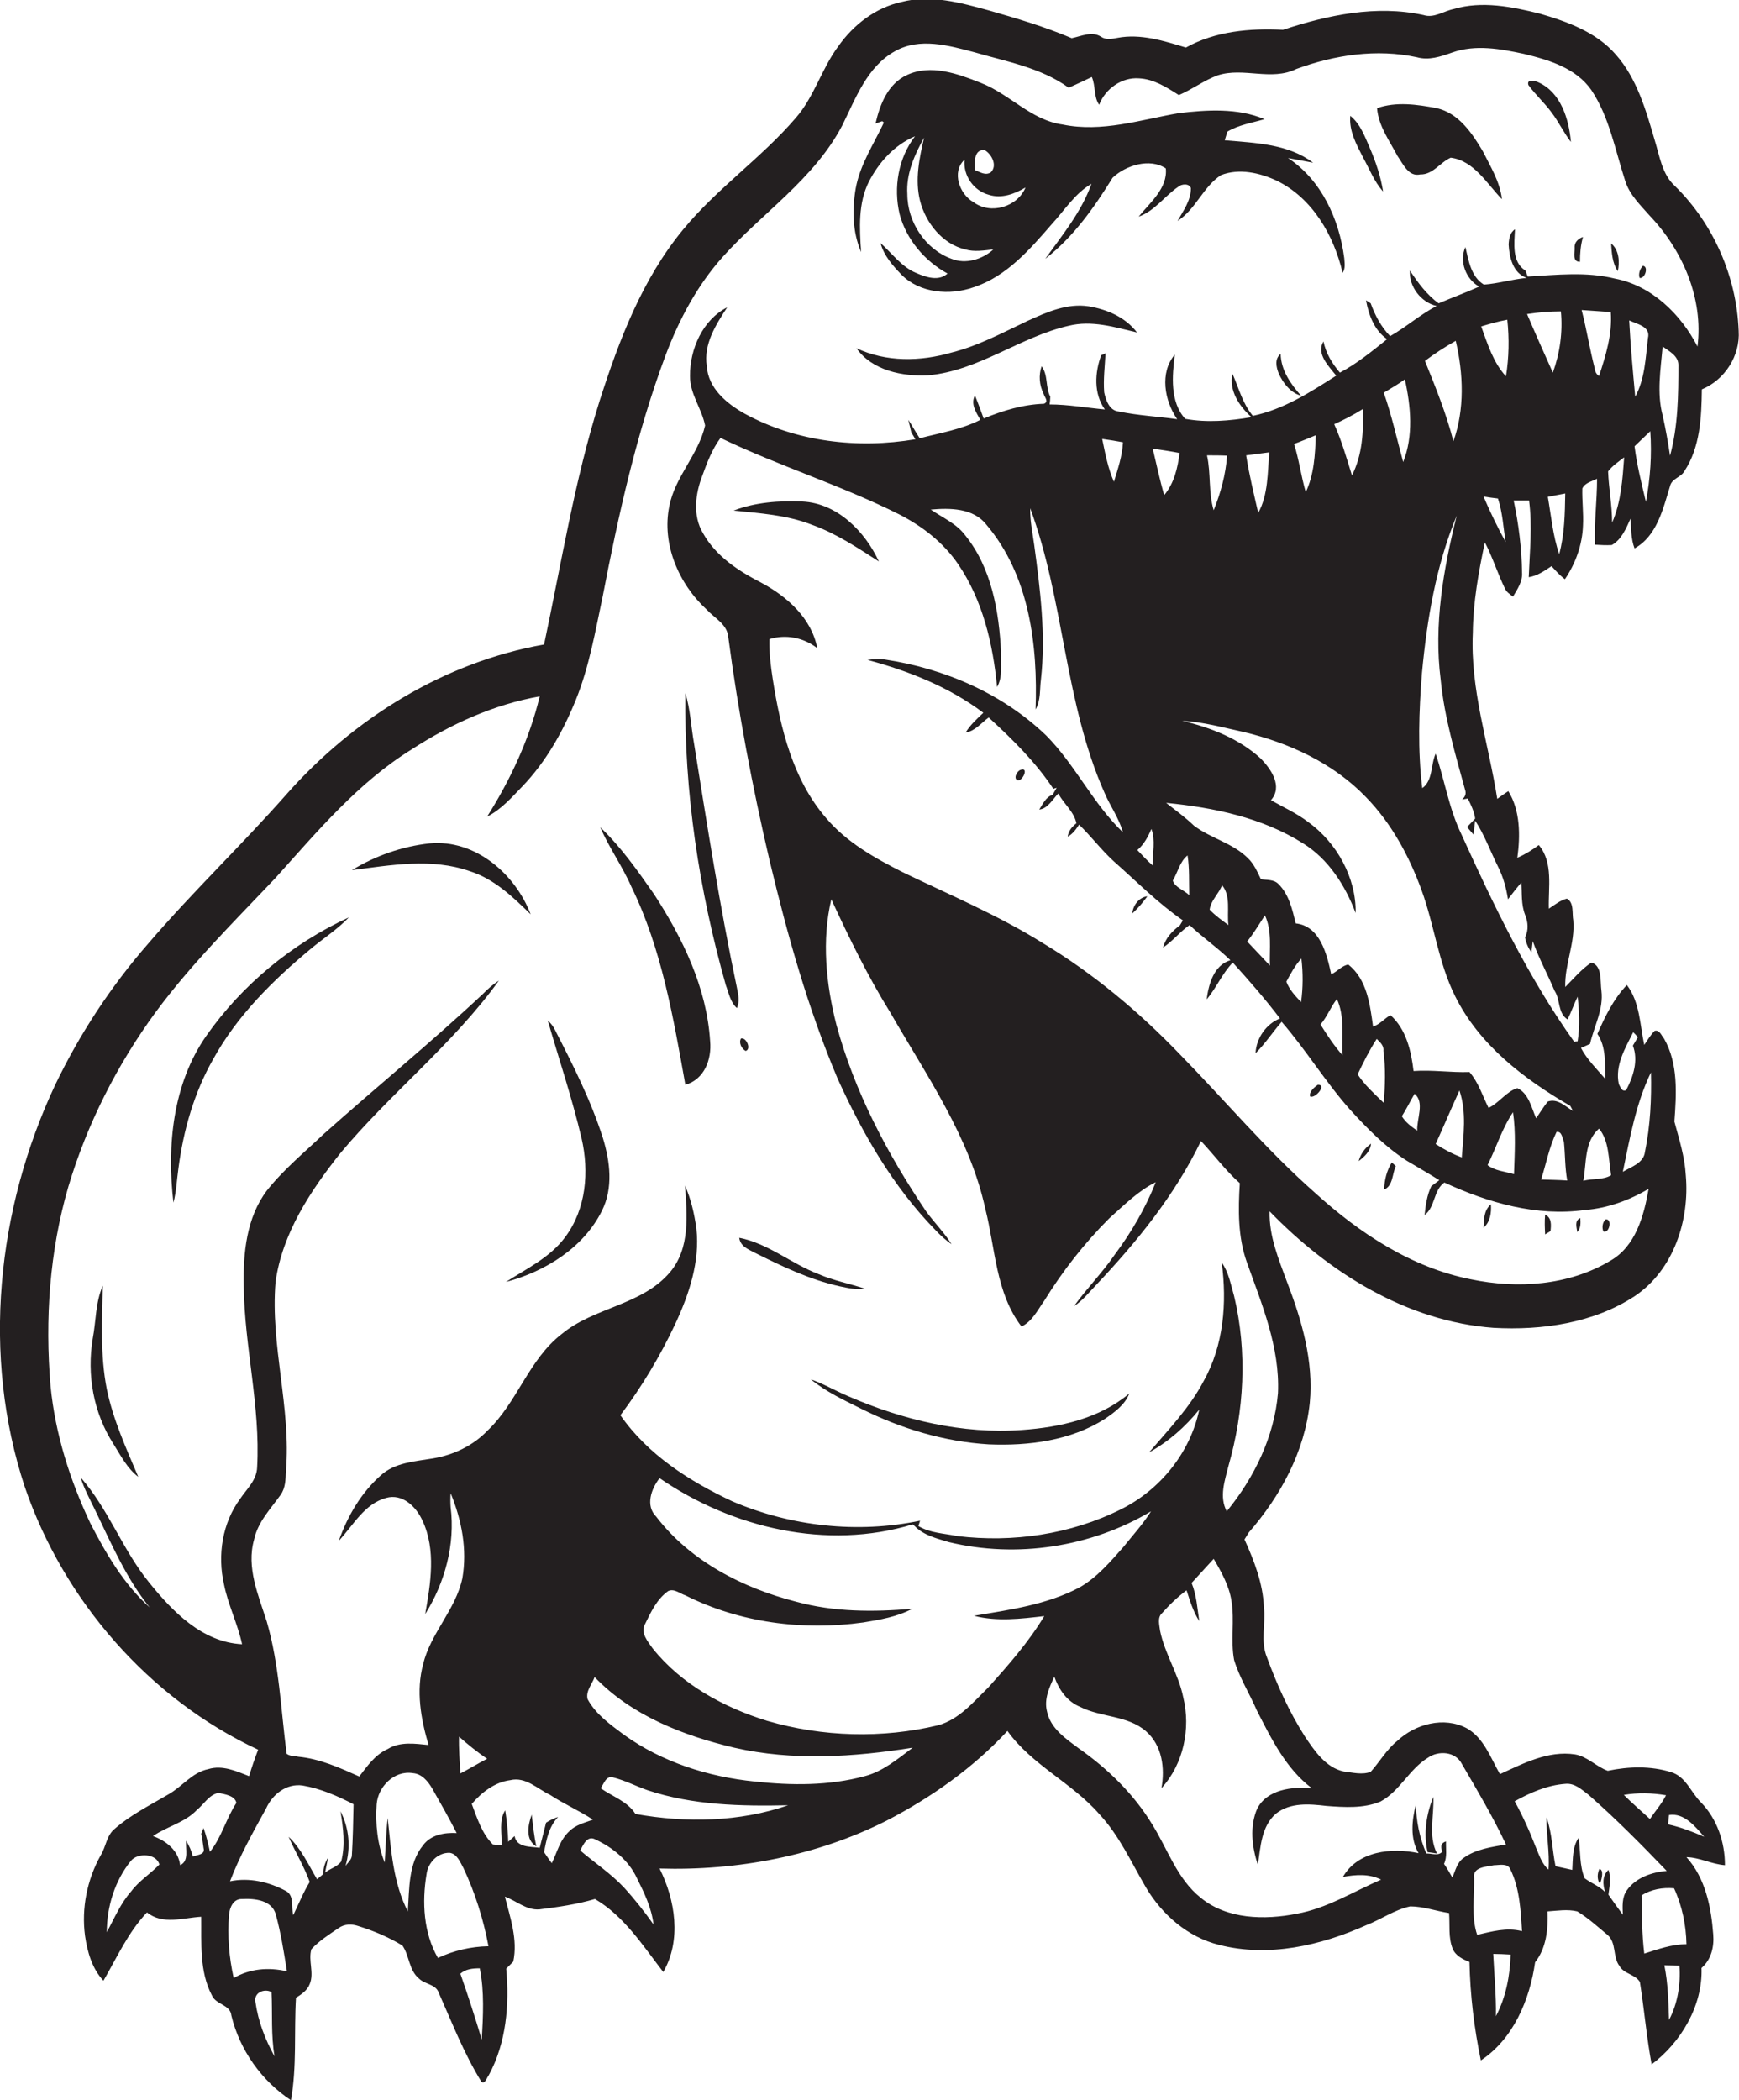 <?xml version="1.0" encoding="utf-8"?>
<!-- Generator: Adobe Illustrator 19.2.0, SVG Export Plug-In . SVG Version: 6.00 Build 0)  -->
<svg version="1.1" id="Layer_1" xmlns="http://www.w3.org/2000/svg" xmlns:xlink="http://www.w3.org/1999/xlink" x="0px" y="0px"
	 viewBox="0 0 519.4 627.3" enable-background="new 0 0 519.4 627.3" xml:space="preserve">
<g>
	<path fill="#231F20" d="M508,538.3c-3-3-4.5-7.7-8.9-9c-6.1-1.9-12.7-1.7-18.9-0.4c-3.4-1.2-6.1-4.3-9.8-4.9
		c-8-1.2-15.4,2.7-22.4,5.9c-2.8-4.9-4.8-10.8-9.9-13.7c-6.8-3.6-15.4-1.3-20.8,3.8c-3.2,2.6-5.2,6.2-7.9,9.2
		c-2.5,1-5.5,0.2-8.1-0.1c-5.4-1.2-8.7-6.2-11.6-10.5c-4.7-7.4-8.3-15.4-11.3-23.6c-2-4.8-0.3-10-0.9-15c-0.3-7.1-2.9-13.8-5.8-20.2
		c0.3-0.5,1-1.6,1.3-2.1c9.5-10.9,16.7-24.2,18.2-38.7c1.2-12.4-2.4-24.7-6.8-36.1c-2.5-6.8-5.4-13.7-5.2-21.1
		c17.7,18.3,41,32.9,66.9,34.8c14.5,0.8,29.9-1.4,42.2-9.5c11.6-7.8,16.4-22.7,15.2-36.1c-0.3-5.5-2-10.8-3.4-16
		c0.6-8.3,1.2-17.3-3.1-24.8c-0.8-0.9-1.3-2.7-2.8-2.3c-1.2,1.2-2.1,2.7-3.1,4.2c-1.3-6-1.3-12.8-5.2-17.9c-4,4.2-6.5,9.4-8.8,14.6
		c2.7,4,2.2,8.9,2.4,13.5c-2.5-2.9-5.6-6-7.3-9.3c0.9-0.4,1.8-0.8,2.7-1.2c1.2-5.3,4.1-10.3,3.4-15.9c-0.4-2.8,0.3-7.5-3-8.4
		c-3,2-5.3,4.8-7.8,7.3c-0.2-6.8,3-13.1,2.4-19.9c-0.4-2.1,0.3-5.3-1.9-6.5c-2,0.5-3.7,1.9-5.4,3c-0.2-6.3,1.4-13.8-3-19
		c-2,1.5-4.1,2.8-6.4,3.8c0.9-6.6,0.9-14.1-2.7-19.9c-1.1,0.7-2.2,1.5-3.3,2.3c-2.6-16.5-8.1-32.7-7.3-49.6c0.1-9.1,1.7-18.1,3.6-27
		c2.3,4.4,3.8,9.3,6,13.8c0.5,1.1,1.5,1.7,2.4,2.4c1.3-2.2,2.9-4.5,2.7-7.2c-0.1-7.2-1-14.4-2.5-21.5c1.5,0,3.1,0,4.6,0
		c1,7.6,0.2,15.2-0.1,22.9c2.6-0.4,4.7-1.9,6.8-3.3c1.3,1.4,2.5,2.8,4,3.9c3.2-4.7,5.2-10.3,5.4-16c0.2-3.7-0.3-7.4-0.2-11.1
		c0.8-1.7,2.8-2.1,4.4-2.9c0,6.6-0.9,13.1-0.6,19.7c1.7,0.1,3.3,0.2,5,0.1c2.9-1.6,4.3-5,5.6-7.9c0.2,3,0.1,6,1.2,8.9
		c6.7-3.7,8.5-11.8,10.6-18.6c0.5-2.3,3.3-2.6,4.3-4.5c4.7-7.1,5.1-16.1,5.2-24.4c6.8-2.8,11.5-10,11-17.5
		c-0.6-16.1-7.5-31.9-19-43.2c-3.9-3.5-4.6-9-6.1-13.8c-2.6-8.9-5.3-18.4-11.6-25.5c-5.8-6.7-14.4-9.8-22.6-12.2
		c-8.4-2.1-17.4-3.9-25.8-1.4c-3,0.6-5.9,2.8-9,1.8c-14.1-3.1-28.6,0-42,4.4c-9.9-0.5-20.2,0.4-29,5.3c-6.6-2-13.5-4.2-20.4-2.9
		c-1.6,0.3-3.4,0.7-4.9-0.3c-2.7-1.8-5.9-0.2-8.8,0.4c-8-3.4-16.4-5.9-24.8-8.3c-8.4-2.3-17.4-4.8-26.1-2.5
		c-7.7,1.7-14.3,6.8-18.8,13.2c-5,6.7-7.2,15.1-12.7,21.4c-10.3,12-23.6,21.1-33.7,33.4c-12.2,14.8-19.1,33-24.9,51.1
		c-7.5,23.8-11.4,48.4-16.6,72.8c-29.9,5.3-56.9,22.1-76.9,44.7c-13.4,15.2-28.1,29.2-41.3,44.6c-11.1,12.7-20.5,27-27.8,42.2
		C-1,361.2-5.5,405,7.4,444.1c11.6,33.9,37.1,63.3,69.7,78.5c-1,2.6-1.9,5.2-2.7,7.9c-3.8-1.5-8-3.4-12.2-2.1c-4.9,1-7.8,5.3-12,7.6
		c-5.4,3.2-11.1,6-15.9,10.2c-2.5,2-2.6,5.3-4.2,7.9c-4.1,7.3-5.8,15.9-4.7,24.1c0.7,4.8,2.1,9.8,5.5,13.4c4-6.9,7.4-14.5,13-20.4
		c4.7,3.8,10.8,1.6,16.2,1.3c0.1,7.8-0.6,16.3,3.2,23.5c1.2,2.8,5.5,2.7,5.8,6c2.5,10.3,9,19.5,17.8,25.3
		c1.8-10.1,0.9-20.4,1.5-30.6c1.6-1,3.4-2.2,4.1-4.1c1.4-3.3-0.5-7,0.5-10.4c2.3-2.5,5.3-4.4,8.1-6.3c1.8-1.3,4-1.3,6-0.6
		c4.5,1.4,9,3.3,13.1,5.8c2.1,3,1.9,7.4,5,9.9c1.7,1.7,4.9,1.6,5.8,4.1c4,9,7.6,18.3,12.8,26.7c1.1,0.8,1.6-1.3,2.2-2
		c5.2-9.6,6.2-21,5.2-31.8c0.7-0.7,1.4-1.4,2.1-2.1c1.4-6.6-0.9-13.1-2.5-19.4c3.4,1.2,6.4,4.1,10.3,3.8c5.6-0.7,11.2-1.5,16.6-3.1
		c8.7,5.1,14.3,13.9,20.4,21.8c5.5-9.5,3.6-21.5-1.1-30.9c23.3,0.7,47-3.8,67.8-14.3c13.3-6.9,25.8-15.7,36.1-26.8
		c7.3,10.2,19.3,15.5,27.4,24.8c6,6.4,9.6,14.5,14,22c4.8,8.1,12.5,14.8,21.8,17.1c14.8,3.8,30.4,0.2,44-5.9
		c4.4-1.7,8.4-4.6,13.1-5.6c3.9,0,7.7,1.4,11.6,2c0.3,3.5-0.3,7.3,1.1,10.7c0.9,2.1,3,3.1,5,3.9c0.2,9.9,1.4,19.8,3.4,29.4
		c9.7-6.4,14.6-18.1,16.2-29.3c3.4-4.3,3.9-9.9,3.7-15.2c3-0.2,6-0.7,8.9,0c3.3,2,6.1,4.6,9,7c2.8,2.4,1.5,6.6,3.6,9.3
		c1.3,2.4,4.8,2.5,6.1,4.8c1.3,8.2,2,16.5,3.5,24.6c8.8-6.6,15.3-17.6,14.9-28.8c2.9-2.5,3.8-6.3,3.5-10c-0.6-8.1-2.3-16.8-8-23.1
		c4,0.1,7.5,2.1,11.5,2.4C515.2,550.3,512.9,543.3,508,538.3z M497.6,536.2c-1.3,2.6-3.2,4.7-4.8,7.1c-2.6-2.4-5.3-4.7-7.8-7.2
		C489.2,535.4,493.4,535.5,497.6,536.2z M493.1,320.3c0.2,7.9-0.2,16-1.8,23.8c-0.4,3.3-4.1,4.4-6.6,5.9
		C486.8,339.9,488.6,329.6,493.1,320.3z M487.8,308.3c0.5,0.5,0.9,0.9,1.4,1.5c-0.5,0.8-1,1.7-1.5,2.5c1.7,4.5,0.1,9.3-2,13.3
		c-1.3,0.6-1.7-0.9-2.2-1.8C482.3,318.2,485.4,313.1,487.8,308.3z M477.6,337.1c3.1,3.8,2.8,9.3,3.6,13.9c-2.3,1.5-5.6,0.9-8.3,1.7
		C473.9,347.4,473.1,341,477.6,337.1z M473.4,361.4c6.7-0.5,13.2-2.9,19-6.3c-1.4,8.1-3.9,17.2-11.5,21.5
		c-12.4,7.4-27.7,8.4-41.6,5.5c-17.7-3.5-33.3-13.8-46.5-25.8c-14.5-12.8-26.9-27.6-40.4-41.4c-12.2-12.7-25.8-24.1-40.9-33.2
		c-13.3-8.3-27.8-14.4-41.9-21.2c-8.3-4.2-16.7-8.9-22.8-16.1c-10-11.5-13.7-26.9-16-41.6c-0.6-3.9-1.1-7.9-1-11.9
		c4.9-1.5,10.2-0.5,14.3,2.7c-1.7-9-9.1-15.5-16.8-19.6c-6.8-3.5-13.5-7.9-17.3-14.7c-3.2-5.3-2.3-11.9-0.2-17.3
		c1.4-3.9,2.9-7.8,5.4-11.2c17.5,8.4,36.2,14.2,53.5,22.9c6.8,3.5,13,8.3,17.4,14.7c7.4,10.8,10.5,24,11.7,36.8
		c1.8-3.1,1-6.9,1.2-10.3c-0.6-12.2-2.8-25.2-10.7-35c-2.6-3.5-6.8-5.3-10.3-7.7c5.7-0.5,12.7-0.5,16.6,4.5
		c12.9,15.2,15.4,36.1,14.7,55.2c1.6-2.7,1.2-5.9,1.6-8.9c1.5-13.4-0.2-26.9-2-40.2c-0.5-3.7-1.3-7.3-1.2-11
		c10.2,27.6,10.2,58,22.2,85c1.7,4,4.3,7.5,5.5,11.8c-8.9-8.5-14.2-20.1-22.9-28.9c-13-12.5-30.3-20-48.1-22.7
		c-1.8-0.3-3.5-0.1-5.3,0.1c12.3,3.3,24.4,8.1,34.6,15.8c-1.9,1.8-3.9,3.6-5.3,5.9c2.8-0.4,4.7-2.9,6.9-4.5
		c7.1,6.5,14,13.3,19.3,21.3l1-0.3c-0.4,0.7-0.8,1.4-1.2,2.1c-2,0.6-2.9,2.7-4,4.4c2.6-0.3,4-3.1,5.7-4.8c1.6,3.1,4.7,5.4,5.4,8.9
		c-1.3,1-2.4,2.3-2.6,4c1.5-0.8,2.5-2.2,3.4-3.6c3.6,3.5,6.6,7.5,10.3,10.9c6.8,6,13.2,12.5,20.7,17.7c-0.3,0.5-0.6,1-0.9,1.5
		c-2.3,1.7-4.3,3.8-5,6.6c2.9-1.9,5-4.7,7.9-6.7c3.9,3.7,8.3,6.7,12.2,10.5c-5,1.5-6.5,7.2-7.1,11.7c2.9-3.4,4.6-7.7,7.8-11
		c4.9,5.4,9.7,10.9,14.1,16.7c-4.1,1.6-7.1,5.9-7.3,10.4c2.9-2.9,5.1-6.3,7.8-9.4c7.3,8.4,13.1,18,20.5,26.3
		c5.1,5.6,10.5,11.1,16.9,15.2c3.2,1.9,6.5,3.8,9.7,5.8c-0.8,0.6-1.6,1.2-2.4,1.8c-1.3,2.7-1.7,5.7-2,8.6c3.2-2.3,2.6-7.4,5.9-9.7
		C444.6,359.3,459,363.4,473.4,361.4z M329.2,131.1c2.1,0.3,4.1,0.6,6.2,1c-0.2,4.1-1.5,7.9-2.7,11.8
		C330.9,139.8,330.1,135.4,329.2,131.1z M390.7,245.5c-3.4-2.6-7.4-4.4-11.1-6.5c3.6-4.1,0.1-9.2-3-12.4c-6.5-6-15-9.3-23.5-11.3
		c6.2,0.3,12.2,2,18.2,3.3c13.6,3.2,26.9,9.3,36.7,19.5c7.6,7.8,12.9,17.6,16.6,27.8c3.8,10.4,5,21.6,10,31.6
		c7.2,14.6,20.6,24.8,34.4,32.8c0.2,0.4,0.6,1.1,0.8,1.5c-2.3-1.3-4.5-3.8-7.5-2.8c-1.3,1.6-2.3,3.3-3.5,5c-1.4-3.2-2.2-7.4-5.6-9
		c-3.3,1-5.4,4.4-8.6,5.9c-1.8-3.6-3-7.6-5.7-10.7c-5.5,0.2-11.1-0.7-16.7-0.3c-0.7-6-2.2-12.5-6.9-16.7c-1.8,1-3.2,2.8-5.2,3.4
		c-0.9-6.5-1.8-14.1-7.4-18.5c-1.9,0.3-3.3,2.1-5.1,2.9c-1.3-6-3.3-14.4-10.6-15.2c-1-4.1-2-8.6-5.1-11.7c-1.4-1.5-3.5-1.2-5.3-1.5
		c-1.1-2.3-2.1-4.6-3.9-6.3c-4.5-4.5-11.1-5.9-16.1-9.7c-2.6-2.5-5.5-4.6-8.3-6.8c14.2,1.4,28.7,4.4,40.9,12.1
		c7.6,4.7,12.6,12.6,15.7,20.8C405.1,262.2,399.3,251.7,390.7,245.5z M360.5,136c2,0,4,0,6,0.1c-0.4,5.6-1.9,11.1-4,16.3
		C360.9,147.1,361.7,141.4,360.5,136z M372.2,136c2.3-0.3,4.6-0.6,6.9-0.9c-0.5,6-0.3,12.7-3.3,18.1
		C374.5,147.5,373.1,141.8,372.2,136z M386.5,132.6c2.2-0.8,4.3-1.7,6.5-2.6c-0.2,5.8-0.5,11.7-3,17
		C388.6,142.2,388,137.3,386.5,132.6z M398.5,126.7c2.9-1.3,5.8-2.8,8.5-4.5c0.3,6.7-0.1,13.7-3.2,19.8
		C402.2,136.8,400.7,131.6,398.5,126.7z M413.3,117.3c2.1-1.3,4.3-2.5,6.3-4c1.8,8.1,2.6,16.9-0.5,24.7
		C417.2,131.1,415.7,124.1,413.3,117.3z M468.1,352.6c-2.6-0.2-5.2-0.2-7.8-0.3c1.5-4.7,2.4-9.7,4.6-14.2c1.6-0.3,1.7,1.8,2.2,2.9
		C467.5,344.9,467.4,348.8,468.1,352.6z M452.2,350.7c-2.7-0.8-5.7-1-7.9-2.7c2.6-5.2,4.3-10.9,7.6-15.8
		C452.8,338.3,452.4,344.5,452.2,350.7z M436.6,345.7c-2.7-1-5.3-2.4-7.8-4c2.4-5.3,4.7-10.7,7.1-16
		C438.1,332.2,437.1,339.1,436.6,345.7z M423.3,337.7c-1.8-1.2-3.5-2.5-4.6-4.3c1.4-2.2,2.5-4.5,3.8-6.7
		C425.6,329.2,423.1,334.2,423.3,337.7z M413.3,329.4c-2.8-2.7-5.7-5.3-7.8-8.5c1.7-3.6,3.5-7.2,5.7-10.6c1,1,2.2,2,2,3.6
		C413.9,319.1,413.7,324.3,413.3,329.4z M401,315.2c-2.5-2.8-4.6-6-6.6-9.2c2-2.3,3-5.2,4.9-7.6C401.7,303.5,400.7,309.7,401,315.2z
		 M388.6,299.3c-1.7-1.8-3.5-3.7-4.4-6.1c1.3-2.4,2.6-4.9,4.5-6.9C389.2,290.6,389.2,295,388.6,299.3z M379.3,288.4
		c-2.3-2.4-4.5-4.8-6.8-7.2c2-2.5,3.6-5.2,5.3-7.8C380,278.1,379.1,283.4,379.3,288.4z M366.9,276.3c-1.9-1.4-3.9-2.8-5.6-4.6
		c0.3-2.7,2.7-4.7,3.7-7.3C367.7,267.6,366.4,272.4,366.9,276.3z M355.2,267.4c-1.4-1.5-4.4-2.4-4.9-4.4c1.5-2.5,2.1-5.7,4.4-7.5
		C355.3,259.4,355.1,263.4,355.2,267.4z M347.7,147.9c-1.3-4.6-2.3-9.3-3.4-13.9c2.7,0.4,5.4,0.8,8,1.3
		C351.8,139.6,350.7,144.4,347.7,147.9z M344.3,258.5c-1.6-1.4-3.1-3-4.6-4.6c2-1.7,3.2-4,4.2-6.3
		C345.2,251,344.2,254.8,344.3,258.5z M440.6,244.5c-0.8,0.8-1.6,1.7-2.4,2.5c0.6,0.8,1.3,1.5,1.9,2.3c0.1-1.1,0.4-3.2,0.5-4.2
		c2.8,4.3,4.6,9.3,6.9,13.9c1.5,3,2.4,6.3,2.9,9.6c1.3-1.7,2.6-3.4,4-5c0.2,3.2-0.1,6.5,1.1,9.6c0.9,2.2,1.1,4.6,0,6.8
		c0.3,1.6,0.9,3.1,1.9,4.4c0.1-0.8,0.3-2.5,0.4-3.3c1.8,5.1,4.4,9.8,6.5,14.8c1.8,2.7,0.9,6.7,3.9,8.6c1.1-2.2,1.9-4.6,3-6.8
		c0.5,4.4,0.7,8.9,0,13.3c-0.3,0-0.8,0.1-1,0.2c-13.7-19.2-24-40.6-33.7-62c-3.7-7.6-5-16.1-7.7-24.1c-1.5,3.3-0.8,8.1-4,10.3
		c-1.4-11.4-1-22.9-0.1-34.3c1.5-16,4.2-32.2,10.4-47.1c-4,16-6.9,32.6-4.8,49c1.1,11.3,4.4,22.3,7.4,33.3c0.2,1-0.2,1.8-1,2.5
		c0.4-0.1,1.3-0.2,1.7-0.3C439.3,240.3,440.3,242.3,440.6,244.5z M425.6,107.8c2.9-2.2,6-4.2,9.2-6c2.3,9.8,2.7,20.5-0.7,30
		C432,123.6,428.8,115.7,425.6,107.8z M443.1,148.3c1.1,0.2,3.3,0.5,4.3,0.6c1.4,4.2,1.6,8.6,2.3,13
		C447.3,157.5,445.1,153,443.1,148.3z M449.8,112.4c-3.8-4.1-5.5-9.7-7.4-14.9c2.6-0.8,5.1-1.5,7.8-2
		C450.8,101.1,450.7,106.8,449.8,112.4z M456.1,93.8c3.3-0.5,6.7-0.8,10.1-0.8c0.6,6.2-0.3,12.5-2.4,18.3
		C461.2,105.5,458.6,99.7,456.1,93.8z M465.7,165.5c-1.9-5.5-2.4-11.4-3.4-17.1c1.7-0.3,3.4-0.7,5.2-1
		C467.4,153.5,467.3,159.6,465.7,165.5z M477.6,112.3c-0.8-0.5-1.2-1.3-1.3-2.3c-1.5-5.8-2.4-11.6-3.9-17.4c2.9,0.2,5.8,0.4,8.7,0.6
		C481.6,99.8,479.6,106.2,477.6,112.3z M481.5,156.1c0-5.1-1-10.2-1.2-15.3c1.3-1.7,3.1-2.9,4.8-4.2
		C484.6,143.2,484.2,149.9,481.5,156.1z M486.6,95.7c2.3,1.1,6.5,1.8,5.6,5.3c-0.7,5.9-0.9,12.2-3.8,17.5
		C487.7,110.9,487,103.3,486.6,95.7z M491.6,149.9c-1.3-5.5-2.7-11-3.4-16.6c1.6-1.5,3.1-3,4.7-4.5
		C493.4,135.9,492.9,142.9,491.6,149.9z M498.8,136.1c-0.6-4-1.3-8-2.2-12c-1.8-6.7-0.6-13.8,0-20.6c1.9,1.4,4.6,2.7,4.7,5.4
		C501.3,118,501.2,127.3,498.8,136.1z M39.2,564.9c-3.2,3.6-5,8-7.3,12.2c0-7.6,2.4-15.4,7.2-21.3c2-2.5,7.7-2.2,8.5,1.1
		C44.9,559.7,41.5,561.8,39.2,564.9z M62.7,553.1c-0.5-2.4-1.1-4.8-1.9-7.1c-0.2,0.4-0.5,1.3-0.7,1.7c0.3,1.4,0.5,2.8,0.7,4.3
		c0.6,2-2,2-3.2,2.5c-0.4-1.7-1.1-3.2-2-4.7c-0.3,2.4,1,6-1.8,7.3c-0.5-4.4-4.2-7.3-8.1-8.7c4.2-2.9,9.5-4,13.1-7.8
		c2.1-1.7,3.6-4.5,6.4-5.1c1.9,0.4,5,0.8,5.4,3C67.5,543.2,66.2,548.8,62.7,553.1z M76.3,598c-0.6-2.8,2.6-4.2,4.8-3
		c0.3,6.4-0.2,12.9,0.9,19.2C79.2,609.2,77.1,603.7,76.3,598z M69.8,590.8c-1.4-6.2-1.9-12.6-1.4-18.9c0.2-2.2,1.3-4.8,3.9-4.7
		c3.7-0.2,9,0.3,10.1,4.7c1.5,5.5,2.4,11.2,3.3,16.9C80.2,587.5,74.6,588,69.8,590.8z M105.1,554.1c0,1.3-1.2,2.2-1.9,3.2
		c1.6-5.4,1.1-11.3-1.5-16.3c0.8,4.9,1.5,10.1,0.2,15c-1.2,1.6-3.3,2.1-4.8,3.3c0.2-1.1,0.7-3.4,0.9-4.5c-0.9,1.5-1.5,3.1-1.4,4.9
		c-0.5,0.4-1.4,1.2-1.9,1.6c-2.6-4.4-4.8-9.2-8.5-12.7c2,4.6,4.6,8.8,6.3,13.5c-1.9,3.1-3.3,6.6-4.9,9.9c-0.7-2.3,0.4-5.8-2.2-7.2
		c-5-2.7-11-4.1-16.7-2.9c2.9-7.6,6.9-14.7,10.8-21.8c1.9-4.2,6.1-7.5,10.9-6.8c5.3,0.9,10.4,3.1,15.2,5.6
		C105.5,544,105.4,549.1,105.1,554.1z M107.3,530.6c-5.8-2.6-11.8-5.3-18.2-5.9c-1.2-0.3-2.5-0.1-3.5-0.9
		c-1.7-13.2-2.2-26.6-5.9-39.4c-2.5-7.9-6.2-16.2-3.8-24.6c1.1-5.2,4.9-9.1,7.9-13.3c1.5-2.1,1.5-4.7,1.6-7.1
		c1.6-18.9-4.7-37.6-3.1-56.5c2-14.5,10.4-27.2,19.3-38.4c15-18,33.7-32.6,47.4-51.6c-1.8,1.1-3.4,2.6-4.9,4.1
		c-15.4,14.4-31.7,27.7-47.4,41.7c-5.8,5.5-12,10.6-17,16.9c-6.1,8.1-7.1,18.7-6.9,28.5c0.2,18.1,5,35.9,4,54.1
		c-0.1,3.9-3.1,6.5-5.1,9.5c-5.3,7.2-6.8,16.8-4.8,25.5c1.2,6.1,4.1,11.8,5.4,17.9c-11.9-0.6-20.8-9.8-27.8-18.5
		c-7.9-9.7-12.1-21.9-20.4-31.3c1,3.3,2.7,6.4,4.2,9.5c4.9,10.1,9.3,20.5,16.4,29.3c-7.7-6.9-13-16-17.7-25.1
		c-6.1-12.9-10.5-26.7-11.9-41c-1.7-19.9-0.3-40.3,5.3-59.5C26,335.7,35,318,46.5,302.3c10.7-14.5,23.5-27.1,35.8-40.1
		c12.5-13.9,24.7-28.5,40.7-38.4c11.6-7.5,24.5-13.4,38.2-15.8c-3.1,12.8-8.7,24.8-15.7,35.9c4.2-2.1,7.3-5.7,10.5-9
		c7.1-7.4,12.2-16.5,16-25.9c4-9.9,5.8-20.5,8-30.8c4.7-24.4,10.1-48.8,18.8-72.1c4-10.6,9.4-20.8,17-29.3
		c11.8-13.2,27.4-23.3,35.8-39.4c4-8.1,7.4-17.5,15.7-22.1c7.4-4.2,16.1-1.7,23.7,0.3c9.6,2.8,19.9,4.6,28.2,10.6
		c2.3-1,4.6-2.1,6.9-3.2c1.2,2.7,0.5,5.9,2.2,8.3c1.8-4.8,6.8-8.3,11.9-7.9c4.4,0.2,8.3,2.7,11.9,5c4-1.7,7.5-4.4,11.6-5.9
		c7.7-2.5,16,1.8,23.5-1.9c11.4-4.2,24-6.1,36-3.5c3.6,1,7.1-0.2,10.5-1.4c7-2.5,14.5-1.1,21.5,0.4c7.4,1.8,15.5,4.2,20.1,10.8
		c5.4,8.1,7.1,17.9,10.1,27.1c1.3,4.2,4.6,7.3,7.4,10.5c9.8,10.3,16,24.7,14.2,39c-5-9.7-13.7-18.2-24.7-20.3
		c-8.5-2.1-17.3-1.1-26-0.6c-0.2-0.5-0.5-1.4-0.7-1.8c-4.1-2.5-3.3-8.2-3.1-12.3c-1.5,0.9-1.8,2.8-1.9,4.5c0.2,3.9,1.3,8.6,5.4,10
		c-4.3,0.4-8.5,1.7-12.8,2c-3.8-2.3-4.6-7.2-5.5-11.2c-2,4.2,0.2,9.7,4.1,11.8c-4,1.8-8.1,3.3-12.1,5c-3.6-2.6-6.2-6.2-8.6-9.8
		c-0.3,4.8,3.3,9.5,8,10.6c-4.9,2.5-9.1,6.3-13.9,9c-2.7-2.8-4.5-6.2-5.8-9.8c-0.3-0.2-1-0.7-1.4-0.9c0.8,4.4,2.5,9,6.3,11.6
		c-4.5,3.6-9,7.3-14.1,10c-2.3-2.7-4.2-5.8-4.9-9.3c-2.3,3.7,1.7,7.5,3.8,10.2c-7.8,5-15.8,10.1-24.9,12c-3.1-3.7-4.2-8.3-6.1-12.6
		c-1.1,5.1,2.1,9.8,5.7,13c-6.5,1.1-13.3,1.7-19.8,0.5c-4.6-5.1-3.9-12.8-3.1-19.2c-4.6,5.4-3.1,13.8,0.7,19.3
		c-5.8-0.8-11.7-1.1-17.5-2.3c-2.8-0.3-3.8-3.4-4.3-5.7c-0.3-3.9,0.2-7.8,0.4-11.7c-0.3,0.2-1,0.5-1.3,0.6
		c-1.9,5.2-2.3,11.4,1.1,16.2c-5.5-0.5-11-1.5-16.5-1.5c0.1-0.6,0.2-1.7,0.2-2.3c-1.5-2.9-0.6-6.5-2.6-9.1c-0.9,2.7-0.7,5.6,0.6,8.2
		c0.2,0.9,1.7,2.4,0.1,3c-6.2,0.2-12.2,2-18,4.4c-0.8-2.3-1.7-4.6-2.6-6.9c-1.4,2.6,0.4,5.1,1.6,7.3c-5.7,2.9-12,3.9-18.1,5.5
		c-1.2-1.8-2.2-3.7-3.4-5.5c0.3,1.3,0.6,2.5,0.9,3.8c0.4,0.6,0.8,1.3,1.2,2c-17.2,2.9-35.5,0.8-50.9-7.6c-5.4-3-11-7.6-11.4-14.3
		c-1-6.5,2.7-12.3,6.1-17.5c-7.3,3.7-11.2,12.5-11.1,20.5c-0.1,5.3,3.5,9.7,4.5,14.8c-2,8.7-9,15.3-10.7,24.1
		c-2.3,11.3,2.8,23.2,11.2,30.9c2.3,2.5,6,4.3,6.4,8c3,22.6,7.2,44.9,12.4,67.1c5.3,22.1,11.4,44,20.3,65
		c7.4,16.3,16.5,32.2,29.1,45.1c1.5,1.6,3.1,3.1,4.9,4.3c-2.2-3.5-5.2-6.5-7.6-9.8C265,344.6,255.2,326,249.8,306
		c-3.1-12.1-4.4-25.2-1.5-37.4c5.3,11.5,10.9,23,17.6,33.8c10.8,18.8,23.7,37.1,28.4,58.7c3,11.8,3.1,25.1,10.8,35.1
		c3.2-1.5,4.8-4.9,6.8-7.7c5.5-8.9,12-17.2,19.4-24.6c4.4-3.9,8.6-8.2,13.9-10.8c-3.1,7.8-7.3,15-12.3,21.7
		c-3.7,5.4-8.3,10-12.1,15.3c2.5-1.6,4.4-4,6.4-6.1c12.3-13,23.7-27,31.5-43.2c3.9,4.1,7.3,8.8,11.6,12.6c-0.5,7.9-0.6,16,2.1,23.6
		c4.5,12.6,9.9,25.4,9.3,39.1c-1.1,13-7.1,25.3-15.3,35.3c-2.3-4.3-0.6-9.1,0.5-13.5c4.7-16.4,5.7-34.1,1.7-50.8
		c-1-3.4-1.6-7.1-3.7-10c1.6,12,0.6,24.7-5.4,35.4c-4.2,8-10.5,14.5-16.3,21.3c5.8-3.2,10.8-7.6,15-12.8
		c-2.7,12.9-11.7,24-23.4,29.8c-15,7.5-32.3,10-48.8,8c-4-0.8-8.2-0.9-11.7-3c0.1-0.4,0.4-1.2,0.5-1.6c-18.7,3.9-38.6,1.7-56.1-5.8
		c-12.8-6-25.2-13.9-33.4-25.7c6.4-8.5,11.9-17.7,16.4-27.3c4.1-8.8,7.4-18.6,6.3-28.4c-0.6-4.4-1.6-8.8-3.4-12.9
		c0.6,8.7,1.6,18.7-4.5,25.9c-8.4,9.9-22.7,10.4-32.4,18.5c-9.8,7.6-13.2,20.4-22.1,28.8c-4.3,4.5-10.2,7.3-16.3,8.3
		c-5.3,0.9-11.3,1.2-15.5,5c-5.9,5.2-10,12.2-12.6,19.6c4.3-4.6,7.6-11,14.1-12.8c4.9-1.4,9,2.6,10.9,6.8c4.1,8.8,2.4,18.8,0.8,27.9
		c5.9-9.4,9-20.9,7.6-31.9c-0.1-1.4-0.1-2.8,0-4.2c3.3,8,5,16.8,3.5,25.4c-2,9.4-9.5,16.4-11.7,25.6c-2.2,8-0.7,16.4,1.6,24.2
		c-4-0.4-8.5-1.1-12.2,1.2C112,524.1,109.7,527.5,107.3,530.6z M145.5,525.3c-2.7,1.4-5.3,3-8,4.4c-0.2-3.7-0.5-7.4-0.4-11
		C139.7,521,142.5,523.3,145.5,525.3z M121.8,570.9c-4.4-8.6-5-18.4-6-27.9c-0.5,4.4-0.6,8.9-0.9,13.3c-2.2-5.5-2.8-11.5-2.4-17.4
		c0.4-5.3,5.3-10.2,10.8-9.3c2.7,0.2,4.5,2.4,5.8,4.6c2.5,4.4,5,8.8,7.3,13.3c-3.6-0.2-7.7,0.5-10,3.6
		C121.9,556.6,122.3,564.2,121.8,570.9z M143.9,609.2c-2-6.6-4.1-13.2-6.4-19.7c1.6-1.4,3.7-1.6,5.8-1.6
		C144.7,594.8,144.3,602.1,143.9,609.2z M130.8,584.8c-4.3-7.4-4.8-16.7-3.4-25c0.4-3.4,3.3-6.5,6.9-6.4c2.2,0.3,3.1,2.7,4.1,4.5
		c3.5,7.4,6,15.4,7.5,23.4C140.6,581.4,135.5,582.6,130.8,584.8z M164.8,556.5c-0.8-1.1-1.6-2.2-2.3-3.3c0.7-3.7,1.4-7.6,4.2-10.5
		c-1.3,0.4-2.5,1-3.6,1.7c-0.6,2.5-1.3,5-1.9,7.5c-2.7-0.4-6.9,0-7.5-3.5c-0.5,0.4-1.4,1.3-1.9,1.7c-0.1-3.1-0.4-6.3-0.9-9.4
		c-2,3.1-0.9,7-1.1,10.5c-0.6-0.1-2-0.2-2.6-0.3c-3.3-3.3-4.7-7.9-6.3-12.1c3-3.5,6.9-6.5,11.5-7.1c4.6-1.1,8.1,2.6,11.9,4.4
		c4.1,2.7,8.7,4.7,12.8,7.4c-2.4,0.9-5.1,1.5-7,3.4C167.2,549.5,166.4,553.3,164.8,556.5z M186.4,563.8c-3.9-4.2-8.8-7.4-13.1-11.1
		c0.9-1.7,2.1-4.6,4.5-3.3c5.2,2.4,10,6.3,12.4,11.5c2.2,4.4,4.4,8.9,5,13.9C192.5,571,189.6,567.3,186.4,563.8z M189.8,541.8
		c-2.4-3.8-6.9-5.2-10.4-7.7c1-1.3,1.6-3.9,3.8-3.2c3.5,0.9,6.8,2.6,10.2,3.8c13.5,4.5,27.9,4.8,42,4.5
		C220.9,544.2,204.9,544.5,189.8,541.8z M258.3,530.5c-10.7,2.9-22,2.8-32.9,1.6c-13.9-1.4-27.7-5.8-39.1-14c-4-3-8.4-6.1-10.8-10.6
		c-0.6-2.4,1.3-4.4,2.1-6.6c11,11.5,26.5,17.5,41.7,21.1c17.5,4,35.7,2.8,53.3,0C268.2,525.3,263.7,529.1,258.3,530.5z M295.2,504
		c-4.5,4.4-8.8,9.6-15,11.3c-16.7,4-34.5,3.5-51-1.3c-13-4-25.7-10.9-34.3-21.7c-1.4-2-3.6-4.5-2.3-7.1c1.8-3.7,3.6-7.6,7-10
		c1.8-0.8,3.5,0.8,5.1,1.3c16.3,8.2,35.1,10.6,53.1,8.1c5-0.8,10.2-1.7,14.7-4.1c-11.6,1-23.4,1-34.7-2.1
		c-16-4.1-31.6-12.1-41.8-25.4c-3.3-3.3-1.5-8.3,1-11.5c21.7,14.9,50,21.6,75.6,13.8l0.6,0.5c2.7,2.8,6.6,3.7,10.2,4.8
		c20.3,4.9,42.5,1.5,60.4-9.2c-2.4,3.8-5.5,7.2-8.3,10.7c-3.9,4.4-7.8,9-13,12c-9.8,5.2-20.8,6.7-31.6,8.5c6.9,1.8,14,0.9,21,0.1
		C307.2,490.5,301.2,497.3,295.2,504z M437.2,554.9c-2,1.3-2.5,3.8-3.4,5.9c-0.8-1.4-1.6-2.8-2.5-4.1c1-2.1,0.5-4.5,0.6-6.7
		c-1.4,0.4-1.8,1.4-1.1,3c-1.1,1.5-3.3,0.5-4.8,0.6c-2-4.7-3-9.6-3.1-14.7c-1.2,4.8-1.8,10.2,0.8,14.6c-8-1.7-18.1-0.7-22.6,7.1
		c3.8-0.7,7.8-1,11.4,0.8c-8.3,3.6-16.2,8.6-25.2,10.2c-9.6,1.9-20.8,1.7-28.7-4.8c-7-5.6-9.8-14.4-14.4-21.8
		c-5.5-9.1-13.3-16.7-22-22.8c-3.9-2.9-8.5-6-9.5-11.1c-0.9-3.6,0.7-7.1,2.2-10.3c1.4,3.9,3.8,7.4,7.7,9c6.3,3.2,14.2,2.5,19.7,7.3
		c4.8,4.2,5.7,11,4.6,17c6.6-7.2,8.8-17.8,6.5-27.2c-1.4-6.9-5.5-12.9-6.9-19.8c-0.2-1.7-0.9-4,0.6-5.3c2.2-2.5,4.6-4.8,7.3-6.8
		c1,3.1,2,6.4,3.8,9.2c-0.6-3.8-0.8-7.8-2.3-11.4c2.2-2.4,4.4-4.8,6.6-7.2c2.3,3.9,4.6,8,5.3,12.5c1,5.9-0.3,11.9,0.8,17.7
		c1.6,5.3,4.6,10,6.8,15.1c4.3,8.4,8.7,17.4,16.4,23.2c-5.8-0.5-13.3,0.3-16.3,6.1c-2.3,5.3-1.6,11.4,0.2,16.8
		c0.8-5.3,1-11.5,5.4-15.3c4.3-3.4,10-2.9,15.1-2.3c5.3,0.4,11,0.8,16.1-1.3c5.8-3.1,8.6-9.7,14.2-13.1c3.1-2.2,8.2-1.9,10.1,1.8
		c4.6,7.9,9.3,15.8,13.2,24.1C445.4,551.7,440.8,552.3,437.2,554.9z M446.8,602.2c0.1-6.2-0.5-12.4-0.8-18.6c1.7,0,3.5,0.1,5.2,0.2
		C451,590.1,449.8,596.5,446.8,602.2z M441.2,577.9c-1.8-5.3-0.8-11.3-0.9-16.9c-0.6-3.4,3.6-3.4,5.9-3.9c1.6,0,4.1-0.7,4.9,1.2
		c2.8,5.7,3.1,12.3,3.5,18.5C450,575.6,445.6,576.9,441.2,577.9z M485.9,564.6c-1.5,2.1-1.3,4.8-1.2,7.3c-1.5-2-2.9-4-4.3-6
		c0.3-2.5,0.9-5,0-7.4c-1.9,1.8-1.7,4.3-1,6.6c-1.8-1.8-4.1-2.6-6.1-4.1c-1.6-3.8-1.2-8.1-1.8-12.1c-1.9,2.8-1.7,6.3-1.9,9.6
		c-1.7-0.4-3.3-0.7-5-1.1c-1-4.8-1-9.9-2.7-14.6c-0.1,5.2,1,10.4,0.6,15.6c-2-1.7-2.8-4.4-3.8-6.7c-1.8-4.7-3.9-9.3-6.3-13.7
		c4.7-2.6,9.7-4.8,15.1-5.2c2.8-0.3,4.9,1.7,7,3.3c8.2,7.2,15.8,14.9,23.3,22.7C493.3,559.2,488.6,560.8,485.9,564.6z M498.5,603.3
		c-0.2-5.5-0.3-11-1.4-16.3c1.5,0,3,0.1,4.5,0.1C502,592.6,501.1,598.4,498.5,603.3z M491.1,583.5c-0.7-5.8-0.7-11.6-0.8-17.4
		c2.9-1.8,6.3-2.4,9.7-2.1c2.4,5.2,3.6,11,3.7,16.7C499.3,580.7,495.2,582.2,491.1,583.5z M498.2,544.9c0.1-0.7,0.2-2.1,0.3-2.8
		c4.5-0.7,7.8,3.4,10.5,6.5C505.5,547.1,501.9,545.7,498.2,544.9z"/>
	<path fill="#231F20" d="M259.5,54.3c3-5.8,7.6-11,13.8-13.6c-5,6.5-6.5,15.3-4.6,23.3c2,7.5,7.5,14,14.3,17.7
		c-2.6,2.4-6.4,1.1-9.2-0.1c-4.5-1.8-7.3-5.9-10.8-9c1,3.8,3.7,6.8,6.3,9.5c5.5,5.5,14.4,6.2,21.5,3.7c9.8-3.2,16.8-11.3,23.3-18.8
		c3.8-4.1,6.9-9.2,11.9-12.1c-3,8.4-8.7,15.3-13.8,22.4c8.4-6.5,14.6-15.3,20.1-24.2c3.9-3.7,11.1-6,15.9-2.8
		c0.6,5.9-4.7,10.2-8.1,14.4c4.7-1.6,7.7-6.1,11.8-8.9c1-0.9,3.3-1.1,3.8,0.4c0,3.7-2.3,6.8-4,9.8c5.5-3.5,7.6-10.2,13-13.7
		c5.4-2.1,11.6-0.7,16.7,1.7c10.6,5.2,17,16.3,19.6,27.5c0.9-1.3,0.6-2.9,0.5-4.4c-1.5-11.6-6.8-23.3-16.8-29.9
		c2.5,0.5,5,0.9,7.5,1.4c-7.6-5.7-17.4-5.9-26.4-6.7c0.2-0.7,0.6-2,0.8-2.6c3.4-2,7.3-2.6,11.1-3.7c-8.1-3.4-17.2-2.8-25.7-1.8
		c-11.4,2-22.9,5.8-34.6,3.4c-9.5-1.3-15.9-9.2-24.6-12.5c-6.8-2.7-14.8-5.6-21.9-2.3c-5.7,2.6-8.1,8.8-9.4,14.5l2-0.7l0.5,0.4
		c-3,6.4-7.1,12.5-8.4,19.6c-1.1,6.3-1,13.1,1.6,19.1C256.7,68.1,256.3,60.7,259.5,54.3z M294.2,44.9c2,1.2,3.8,4.6,1.7,6.6
		c-1.6,1-3.2-0.1-4.7-0.7C291,48.6,290.9,44.3,294.2,44.9z M288.1,47.7c-0.5,4.7,2.7,9.3,7.3,10.5c3.8,1.2,7.7-0.3,10.9-2.2
		c-2.4,5.8-10.4,8.2-15.5,4.4C286.6,58.1,284.1,51.3,288.1,47.7z M274.8,60c1.7,6.6,6.7,12.9,13.5,14.5c2.7,0.8,5.6,0.3,8.4,0
		c-3.3,3-8.3,4.5-12.5,2.8c-7.8-2.8-13.2-11-13.2-19.3c-0.4-6,2.1-11.7,5-16.9C274.6,47.2,273.2,53.7,274.8,60z"/>
	<path fill="#231F20" d="M463.5,33.7c2.1,2.8,3.6,6,5.7,8.7c-0.6-6.8-3-14.8-9.7-17.8c-1-0.5-3.6-1.1-3,0.8
		C458.7,28.4,461.4,30.8,463.5,33.7z"/>
	<path fill="#231F20" d="M424.2,52.1c3.8,0.1,5.9-3.6,9.1-5c7,0.9,10.8,7.8,15.3,12.4c-0.6-5.2-3.4-9.7-5.7-14.3
		c-3.2-5.4-7.2-11.4-13.8-12.9c-5.8-1.1-12.1-2-17.8,0c0.4,5.3,3.7,9.7,6.1,14.3C419.1,49,420.7,52.9,424.2,52.1z"/>
	<path fill="#231F20" d="M413.1,57.2c-0.7-4.5-2.2-8.9-4-13.1c-1.5-3.4-2.8-7.1-5.8-9.5c-0.4,4.5,1.8,8.5,3.8,12.4
		C409,50.4,410.4,54.2,413.1,57.2z"/>
	<path fill="#231F20" d="M471.9,78.2c0-2.5,0.2-5,0.9-7.4c-1.3,0.4-2.6,1.5-2.5,3.1C470.4,75.5,469.5,78.2,471.9,78.2z"/>
	<path fill="#231F20" d="M481.2,72.7c0.2,2.8,0.3,5.8,2,8.3C483.8,78.2,483.6,74.7,481.2,72.7z"/>
	<path fill="#231F20" d="M490.7,79.4c-0.9,0.9-1.4,2.4-1,3.6C491.3,83.4,492.5,79.6,490.7,79.4z"/>
	<path fill="#231F20" d="M325.2,91.5c-6.4-1-12.5,1.7-18.2,4.3c-7.4,3.5-14.8,7.5-22.8,9.5c-9.3,2.7-19.5,2.9-28.4-1.3
		c4.7,6.7,13.8,8.5,21.5,8.1c15.1-1.4,27.4-11.5,41.9-14.8c6.9-1.7,13.7,0.4,20.4,2C336.1,94.7,330.6,92.4,325.2,91.5z"/>
	<path fill="#231F20" d="M381.9,111.5c1.3,2.9,3.5,5.8,6.7,6.7c-3.1-3.5-6-7.6-6.1-12.5C380.6,107.2,381.2,109.7,381.9,111.5z"/>
	<path fill="#231F20" d="M239.7,149.8c-6.9-0.3-14.1,0.2-20.6,2.7c7.8,0.8,15.9,1.3,23.3,4.2c7.3,2.6,13.7,6.9,20.1,11
		C258.4,158.8,250.1,150.3,239.7,149.8z"/>
	<path fill="#231F20" d="M220.1,301.1c0.9-2,0.4-4.1,0-6.1c-5.1-24.2-8.9-48.6-12.8-72.9c-0.9-5-1.1-10.2-2.6-15.1
		c-0.4,29.5,4.1,59,12.1,87.3C217.7,296.6,218.1,299.3,220.1,301.1z"/>
	<path fill="#231F20" d="M304.7,230c-1,0.4-2.2,2.7-0.6,3.1C305.7,233,307.3,228.9,304.7,230z"/>
	<path fill="#231F20" d="M204.7,324c5.7-1.6,7.9-7.6,7.4-13c-1-16-8.2-30.8-16.8-44c-4.9-7-9.8-14-16-19.9
		c2.6,6.1,6.6,11.6,9.3,17.8C197.6,283.3,201.1,303.9,204.7,324z"/>
	<path fill="#231F20" d="M128.3,251.9c-8.2,0.9-16.2,3.7-23.2,8c11.6-1.5,23.8-3.7,35.2,0.3c7.3,2.3,12.9,7.7,18.2,12.9
		C153.9,261,141.9,250.6,128.3,251.9z"/>
	<path fill="#231F20" d="M338.2,272.8c1.7-1.5,3.2-3.3,4.5-5.1C340.2,268,338.4,270.4,338.2,272.8z"/>
	<path fill="#231F20" d="M61.6,309.4c-10,14.3-11.8,32.9-9.8,49.8c0.9-3.4,1-6.8,1.5-10.3c1.5-11.4,4.7-22.6,10.4-32.6
		c7.1-12.9,17.8-23.5,29-32.8c3.8-3.2,8.1-5.9,11.5-9.5C87.3,281.8,72.3,294.1,61.6,309.4z"/>
	<path fill="#231F20" d="M168.8,369.5c-4.5,6.1-11.5,9.4-17.7,13.4c11.7-3.1,23.2-10.2,28.7-21.3c3.4-6.8,2.4-14.7,0.3-21.6
		c-3.6-11.3-9-22-14.4-32.5c-0.5-1-1.2-1.9-2.1-2.7c3.4,11.7,7.3,23.3,10.1,35.2C176,349.9,175.1,361.1,168.8,369.5z"/>
	<path fill="#231F20" d="M222.7,313.9c1.8-0.5,0.2-4.2-1.4-3.7C220.6,311.5,221.5,313.2,222.7,313.9z"/>
	<path fill="#231F20" d="M393.6,324c-1.1,0.8-2.7,2.1-2.3,3.5C392.9,328.2,396.4,323.9,393.6,324z"/>
	<path fill="#231F20" d="M405.8,346.8c1.7-1.3,3.5-2.9,3.7-5.2C407.6,342.9,406.4,344.7,405.8,346.8z"/>
	<path fill="#231F20" d="M413.4,355.3c2.7-1.1,2.4-4.7,3.5-7c-0.3-0.3-0.9-0.8-1.2-1.1C414.2,349.6,413.5,352.4,413.4,355.3z"/>
	<path fill="#231F20" d="M443.1,366.7c2-1.7,2.4-4.5,2.2-7C443.2,361.5,443.2,364.2,443.1,366.7z"/>
	<path fill="#231F20" d="M461.5,362.8c-0.2,2-0.1,3.9,0,5.9c0.4-0.3,1.2-0.7,1.6-1C463.3,365.9,463.5,363.7,461.5,362.8z"/>
	<path fill="#231F20" d="M472,363.8c-1.8,0.8-1.1,2.7-0.9,4.2C472.2,366.8,472.1,365.2,472,363.8z"/>
	<path fill="#231F20" d="M479.6,364.2c-1,0.8-1.2,2.5-0.7,3.6C480.7,368.5,481.6,364,479.6,364.2z"/>
	<path fill="#231F20" d="M225.3,374.1c8.2,4.1,16.5,8.1,25.5,10.1c2.4,0.5,5,1.1,7.5,0.7c-4.5-1.5-9.3-2.4-13.7-4.3
		c-8.2-3.1-15.1-9.2-23.8-10.9C221.1,372.2,223.4,373.1,225.3,374.1z"/>
	<path fill="#231F20" d="M30.7,384c-2.2,5-2,10.6-3,15.8c-1.8,10.8,0.2,22.2,6.2,31.5c2.2,3.5,4.1,7.3,7.4,9.8
		c-3.6-8.5-7.5-17-9.4-26.2C29.9,404.8,30.5,394.4,30.7,384z"/>
	<path fill="#231F20" d="M242.2,412c4.5,3.7,9.9,6.2,15.1,8.8c11.8,5.9,24.7,9.8,38,10.6c11.9,0.5,24.5-1.1,34.7-7.6
		c2.9-2,6-4.2,7.3-7.6c-8.9,7.5-20.7,10.1-32,10.9c-17.9,1.3-35.7-3-52-10.1C249.5,415.4,246,413.3,242.2,412z"/>
	<path fill="#231F20" d="M428.1,536.7c-2.1,5.2-3,11-1.7,16.5c0.7,0.1,2.1,0.3,2.8,0.4C426.5,548.3,428.4,542.3,428.1,536.7z"/>
	<path fill="#231F20" d="M160.2,551.5c-0.7-3.1-1-6.3-1.4-9.5C157.7,545.1,156.8,549.5,160.2,551.5z"/>
	<path fill="#231F20" d="M477.7,558.2c-0.6,1.4-0.7,2.7-0.1,4.1h0.4C478.4,561.2,479.1,558.5,477.7,558.2z"/>
</g>
</svg>
